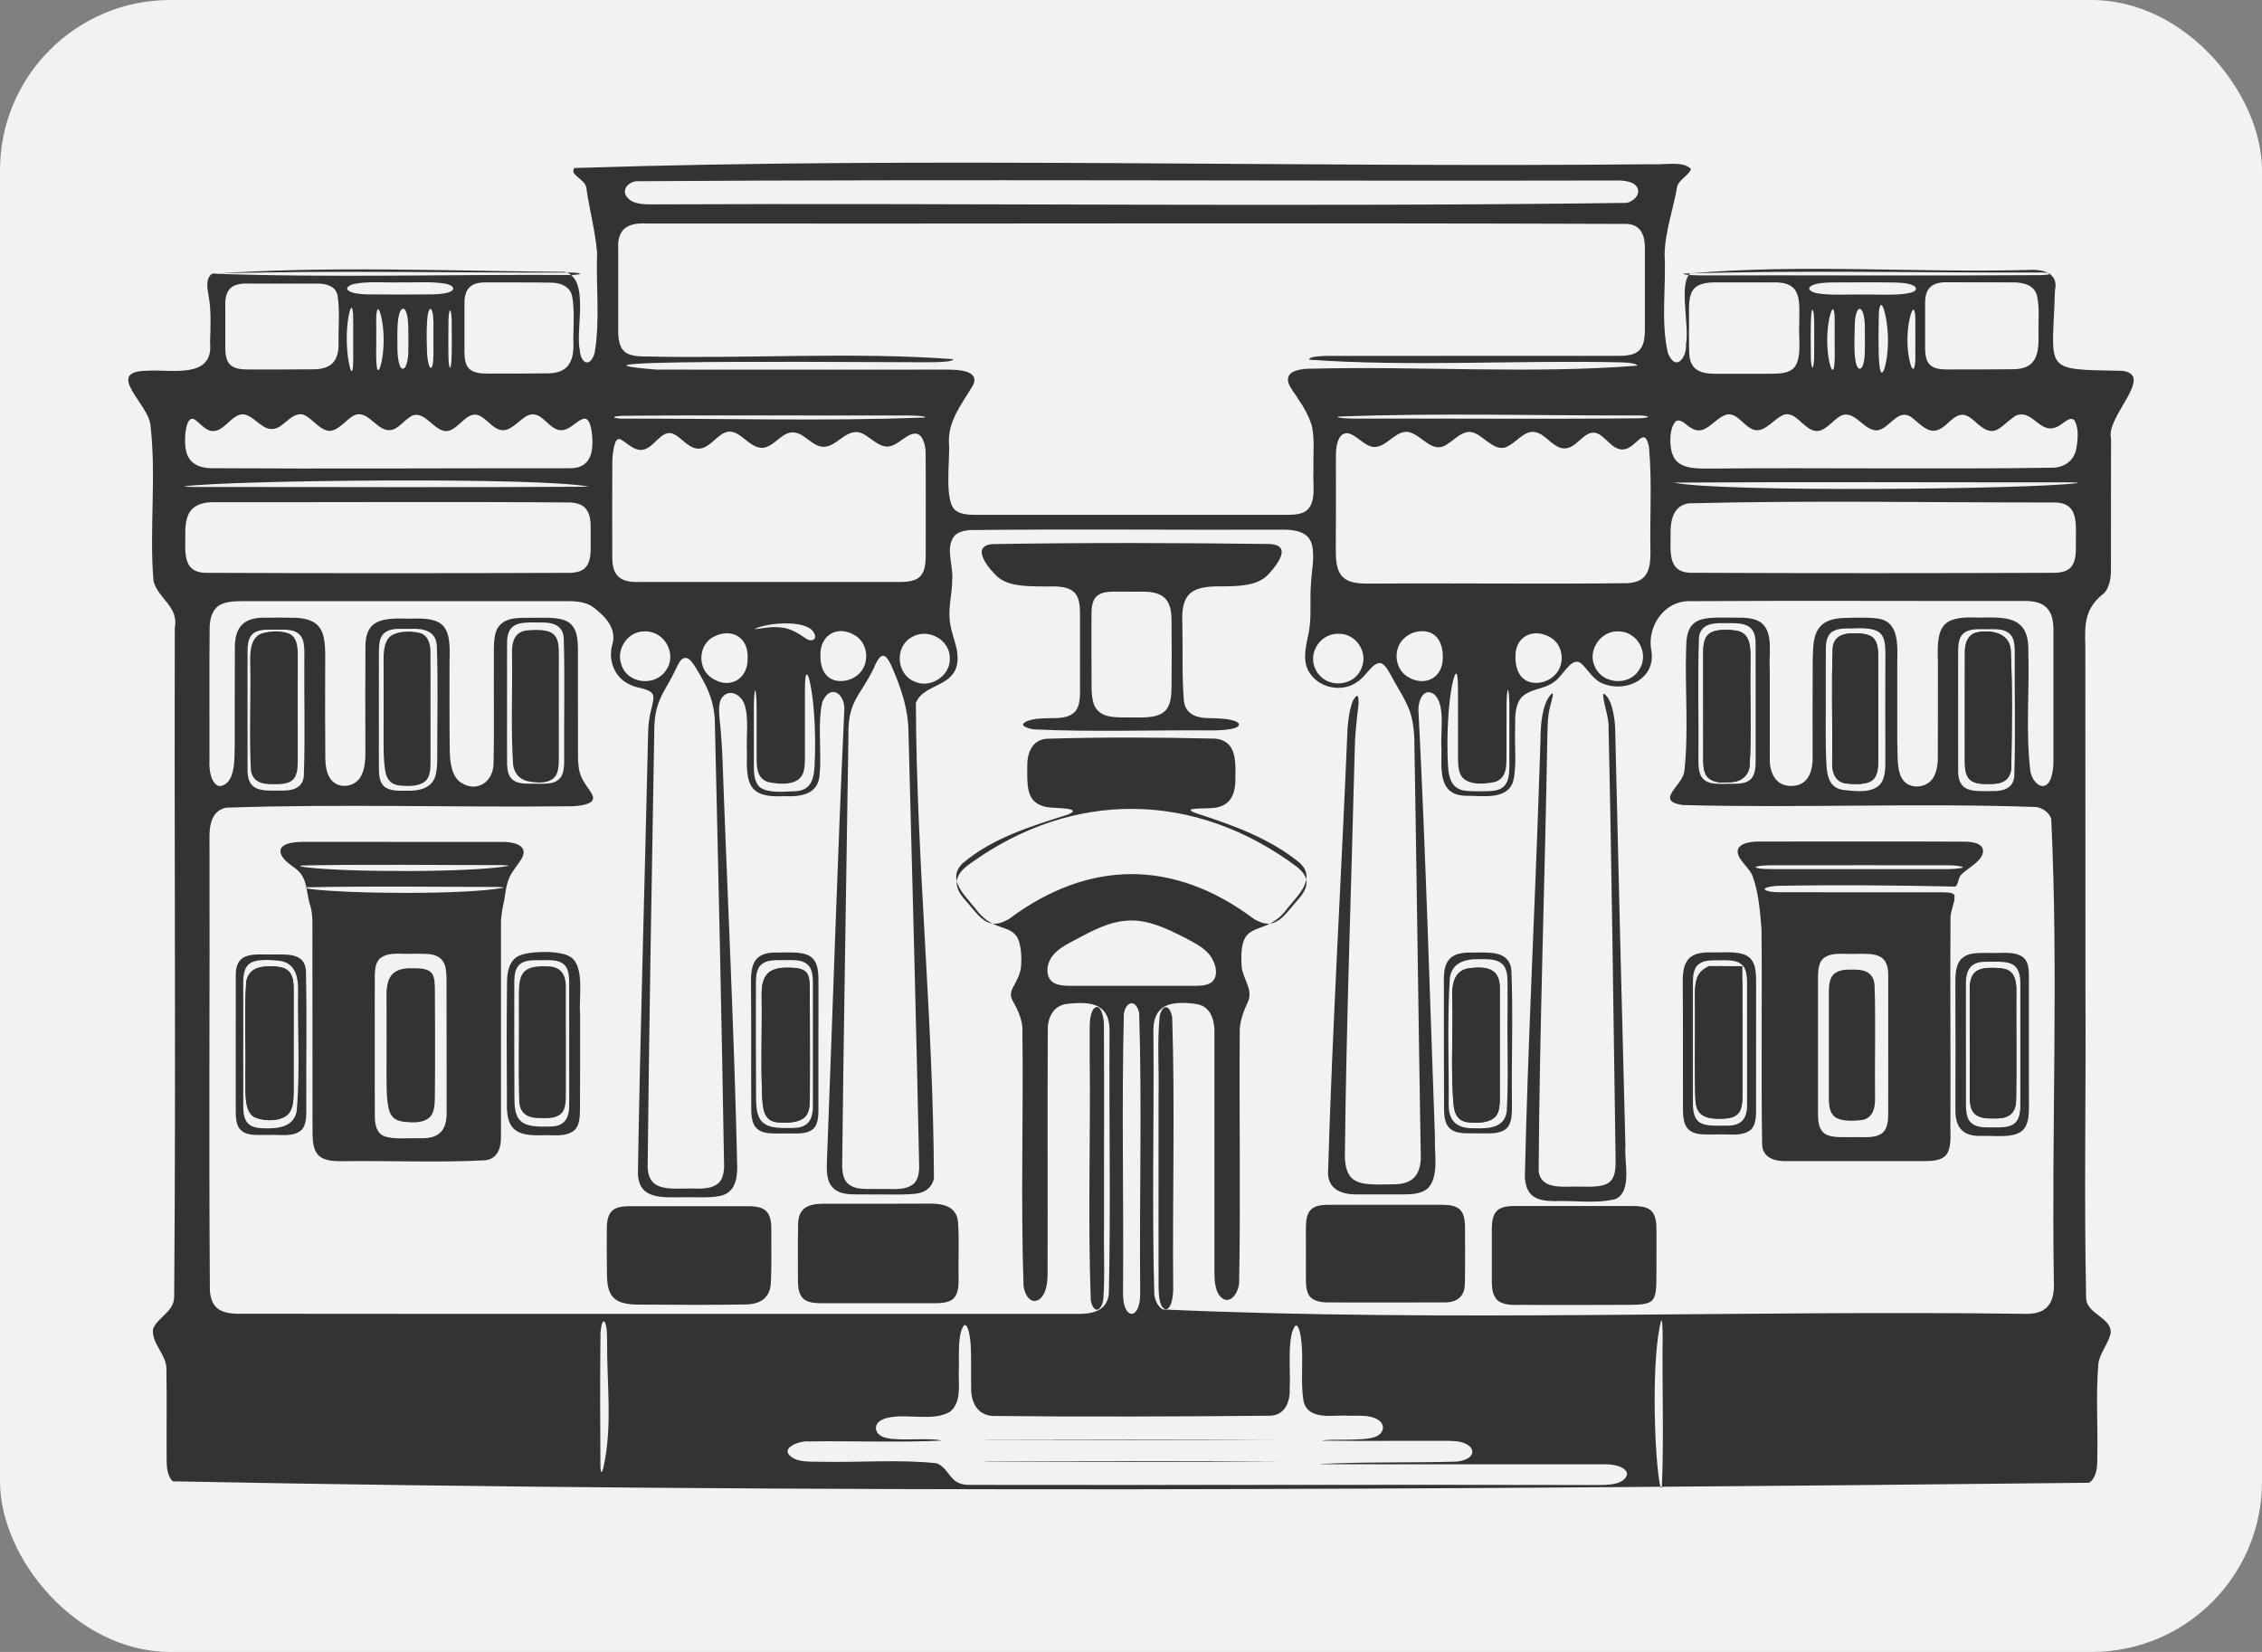 <?xml version="1.0" encoding="UTF-8"?><svg id="a" xmlns="http://www.w3.org/2000/svg" viewBox="0 0 968 707"><rect x="0" y="0" width="968" height="707" fill="#808080" stroke="none"/><defs><style>.b{fill:#f2f2f2;}.c{fill:#333;}</style></defs><rect class="b" width="968" height="707" rx="72.86" ry="72.86"/><path class="c" d="M73.77,633.87c-2.14-2.32-2.47-5.91-2.46-9.09-.08-12.7.13-25.33-.09-38,.53-6.83-6.41-11.45-5.76-17.89,1.96-5.22,8.86-7.28,9.07-13.62.77-95.2.01-190.63.27-286.57,1.78-9.04-7-12.32-9.11-19.96-1.87-22.07,1.29-44.74-1.32-66.86-.82-9.05-19.99-22.99-1.34-23.21,10.14-.68,28.38,3.71,26.86-11.87.19-6.73.57-13.46-.59-20.03-.53-3.2-1.47-7.4,1.35-9.57,49.83-3.49,101.36-1.19,151.07-.86,10.84,3,4.41,24.52,6.4,33.55.36,5.47,4.31,7.81,6.34,1.21,2.39-14.03.53-28.7,1.06-42.92-.84-9.71-3.37-18.81-4.67-28.19-.99-3.59-7.29-5.22-5.03-8.08,152.81-4.97,307.52-.08,460.9-1.62,5.07.37,13.86-1.61,16.95,2.14-1.25,2.7-4.63,4.17-5.88,7.11-1.64,9.75-5.22,19.31-5.44,29.32.72,13.94-1.73,28.63,1.43,42.29,3.42,8.34,8.2,1.67,7.72-3.94,1.59-7.46-3.31-26.48,1.96-30.2,47.85-4.13,96.74-.19,144.88-1.48,5.99-.39,12.74,1.46,11.06,8.67-1,35.26-5.96,33.83,28.81,34.51,14.18,1.75-7.28,19.86-4.81,28.93-.1,18.9.01,37.67-.05,56.42.03,3.41-.71,7.32-2.77,9.67-8.35,6.46-8.52,12.94-8.18,22.8.04,49.03.01,98.09.04,147.13.28,43.81-.62,87.72.29,131.5-.17,7.34,11.05,8.52,10.5,15.41-.92,4.45-4.39,8.11-5.22,12.76-1.23,13.73-.13,27.61-.51,41.56.02,3.53-.49,7.62-3.43,9.71-272.11,2.92-548.2,4.71-820.21-.62l-.1-.1ZM580.37,292.15c-6.03,4.06-15.19,2.41-19.46-3.5-3.81-4.88-2.23-11.3-1.07-16.86,1.65-7.17.57-14.59,1.17-21.92.25-5.51,1.74-11.41.4-16.79-1.47-5.76-7.63-6.46-12.93-6.39-44.43.16-88.6-.32-133.66.17-2.74.27-4.95.99-6.33,2.42-4.16,5.12-.45,12.69-1,18.72.02,5.67-1.63,11.48-1.1,17.1.33,4.37,2.12,8.54,3.03,12.78,3.08,17-13.84,13.5-17.48,22.97.21,67.4,7.49,135.65,7.72,203.47-.76,3.74-3.44,5.99-7.69,6.56-6.44.67-13.32.19-19.84.33-6.94-.24-14.21,1.17-17.24-5.1-1.05-2.53-1.1-5.11-1.06-8.06,2.5-64.54,4.48-129.34,7.47-193.87.61-6.97-5.84-12.01-9.38-3.75-2.16,9.14-.26,20.96-1.14,30.63-.36,8.68-7.35,10.05-15.42,9.69-15.26.83-16.08-5.59-15.71-18.65-.39-6.6.98-15.19-1.18-20.97-1.67-4.05-6.23-6.19-9.13-3.04-1.99,2.01-1.73,6.49-1.4,9.61.66,5.94,1.04,12,1.27,18,2.08,57.87,4.99,115.75,6.27,173.65.05,5.65-1.24,11.3-7.41,12.5-5.01.98-10.28.42-15.39.56-9.35.03-19.52,1.13-19.69-10.47,1.03-62.92,2.98-125.95,4.38-188.88.11-3.11.44-6.08,1.21-8.98.8-3.21,1.44-5.6.73-6.99-1.54-2.56-6.8-2.45-9.49-3.99-6.9-2.9-9.73-10.53-7.75-17.35,1.86-6.67-2.72-11.59-7.83-15.61-3.18-2.51-7.32-2.86-11.35-2.85-46.57,0-92.84,0-139.26,0-3.34-.02-7.43.21-9.93,1.88-2.87,1.84-3.87,5.58-3.98,9.07-.22,19.2-.02,38.36-.08,57.38-.28,3.57.61,9.95,4.21,10.84,7.16-.58,6.42-12.28,6.6-17.7.03-13.69-.04-27.44.05-41.06-.12-8.88,3.3-13.56,13.08-13.34,4.13-.01,8.36-.08,12.48.03,4.11.12,8.82.97,11.05,4.75,2.46,3.84,2.03,10.65,2.04,16.17-.03,13.02-.07,26.1.06,39.07.08,3.06.37,6.27,2.11,8.83,3.1,4.67,10.51,3.94,13.1-.95,2.57-4.6,1.8-10.58,1.93-15.73-.1-12.89,0-25.91.03-38.67-.44-13.69,8.24-13.3,19.48-13.08,14.91-.67,17.08,3.63,16.5,18.2.03,12.9-.09,25.8.11,38.7.1,4.88,1,10.96,4.84,13.28,6.74,4.4,13.92-.25,13.91-8.48.31-14.22.02-28.32.12-42.25.12-5.35-.55-12.11,1.73-15.6,3.19-4.94,9.87-4.1,15.07-4.23,5.05.1,12.68-.75,16.21,2.78,2.67,2.52,2.88,6.74,2.97,10.33.03,15.51,0,30.93.02,46.3.05,3.11.28,6.21,1.56,8.99,1.13,2.54,3.16,4.85,4.2,6.66.64,1.11.92,2.03.54,2.82-.85,2.23-6.8,2.82-9.68,2.78-49.14.56-98.27-1.06-147.13.6-6.68,1.34-7.35,8.24-7.18,14.07.16,64.59-.32,128.65.17,192.83.3,3.23,1.25,5.81,3.21,7.38,1.93,1.6,4.87,2.2,8.29,2.32,119.88.14,239.36,0,358.91.05,6.77.2,13.63-.97,14.29-8.74.82-37.16.05-74.31.29-111.3.5-12.57-7.38-13.79-17.72-12.67-5.99.41-8.81,5.52-8.71,11.23-.17,35.07.02,70.02-.08,104.69-.05,3.78-.63,8.31-3.51,10.55-3.62,2.41-6.3-1.82-6.77-5.58-1.26-36.31-.02-72.81-.49-109.16.28-4.76-2.4-9.96-4.39-13.45-1.26-2.47-.09-4.57,1.17-6.82,1.24-2.22,2.33-4.63,2.62-7.21.34-4.12.15-9.05-1.58-12.69-3.87-5.93-10.68-2.33-17.97-12.38-4.87-5.93-12.11-12.57-5.59-19.16,12.89-11.03,29.55-16.04,45.3-21.03,7.09-3.03-6.57-2.63-8.48-3.1-3.4-.4-6.61-2.06-7.85-5.35-1.29-3.04-1.18-7.5-1.15-11.7-.2-5.61,1.69-11.63,8.19-12.26,24.07-.74,48.38-.62,72.38-.05,8.66,1.01,8.69,8.95,8.48,16.73.18,7.3-2.28,12.86-10.78,13.02-2.92.27-13.14-.27-5.69,2.27,15.49,5.02,31.5,10.76,44.23,21.34,6.48,6.43-.12,12.83-5.25,18.96-10.01,14.11-21.33,2.87-19.82,25.15.41,5.22,5.01,9.79,2.72,15.08-1.62,3.44-3.75,8.56-3.54,13.12-.28,35.61.41,71.35-.26,107.01-.15,4.62-4.25,10.56-8.3,5.81-1.93-2.38-2.26-6.51-2.27-9.84-.02-33.9,0-67.54,0-101.32.26-6.33-1.15-13.12-8.43-13.85-10.69-1.34-18.24.39-17.68,12.88.32,37.26-.67,74.51.38,111.69.48,2.79,1.6,4.94,3.57,6.24,122.52,5.49,246.92.22,370.11,1.89,8.97-.13,11.68-5.38,11.27-13.94-1.02-65.83,2.02-132.15-1.12-197.98-1.06-2.69-3.19-4.31-6.25-4.99-50.48-1.83-101.22.51-151.59-.87-11.87-1.85-.17-8.06.81-14.25,1.95-17.32.23-35.21.79-52.61.09-3.63.22-7.91,2.87-10.5,3.47-3.55,11-2.72,16.05-2.83,4.4.09,9.26-.45,13.04,2.05,5.6,4.18,3.33,13.39,3.83,20.45,0,12.46-.02,24.88.01,37.23-.34,6.9,2.86,13.08,10.31,12.23,6.83-.6,8.29-7.54,8.01-13.3,0-13.52-.03-27.14.05-40.71.18-4.96-.07-11,3.7-14.65,2.05-2.01,5.18-2.89,8.75-3.12,4.85-.14,10.12-.4,14.96.15,10.08,1.07,8.78,12.03,8.76,20.3,0,11.08,0,21.87,0,32.67.36,5.33-.65,13.43,3.27,17.07,2.61,2.45,6.93,2.45,9.84.49,3.35-2.03,4.3-7.08,4.26-11.08.07-13.47,0-27.25.03-40.98-.64-15.51,1.82-19.52,17.2-18.82,11.31-.14,21.9-1.05,21.49,14.33.55,17.12-1.2,34.49.89,51.47,1,5.55,6.69,9.7,9.02,2.31.62-2.04.87-4.71.85-7.02,0-18.4.02-36.87,0-55.36.1-9.16-3.49-13.08-13.04-12.85-47.93.07-95.56-.19-143.3.09-10.6.26-17.47,10.98-15.82,20.76,2.4,11.94-10.12,18.57-20.35,14.62-4.78-1.52-7.27-7.42-10.39-9.27-3.94-1.54-7.22,6.19-10.74,8.39-4.89,3.89-13.52,2.71-15.74,9.78-1.22,3.42-.95,7.17-.99,10.76-.31,7.29.79,14.86-.81,21.98-2.55,8.33-13.43,6.18-20.37,6.27-12.06-.25-10.25-11.93-10.34-20.4-.57-6.9,1.9-18.53-3.16-23.05-4.91-3.32-7.18,3.66-6.64,8.05,3.08,60.41,4.8,121.04,7.01,181.49-.36,6.87,1.83,16.2-2.77,21.64-2.69,2.67-7,2.85-10.68,2.88-6.4,0-12.84,0-19.28,0-6.11.18-12.67-1.44-13.04-8.85,1.88-63.5,5.73-127.07,8.36-190.57.32-3.93,1.23-12.52,4.08-13.99.6.08.78,1.84.53,4.59-.77,6.19-1.45,12.52-1.54,18.81-1.45,57.84-3.58,115.7-4.22,173.54.07,4.42.96,8.92,4.83,10.77,3.92,2.01,11.09,1.38,16.43,1.37,8.98-.11,11.66-5.32,11.2-13.87-1-59.05-1.71-118.09-2.74-177.15-.17-3.25-.49-6.46-1.32-9.46-1.62-6-5.41-11.15-8.29-16.68-1.27-2.12-2.4-4.94-4.69-5.89-3.74-.49-6.4,6.02-10.44,8.21l-.15.1ZM560.33,153.9c-.41-1.35,5.27-1.5,6.97-1.58,41.65-.04,83.36,0,125.01-.02,2.86,0,6.4-.18,8.48-1.77,2.74-1.99,3.1-6.01,3.11-9.3.02-11.57,0-22.85,0-34.02.22-5.44-1.07-11.11-7.79-11.38-140.01-.5-279.63,0-419.36-.17-8.03-.46-12.71,2.27-12.19,10.92-.01,11.47,0,22.92,0,34.61-.02,3.43.29,7.69,3.25,9.7,2.07,1.49,5.6,1.68,8.41,1.67,43.85,1.03,88.55-2.03,131.67,1.15,0,1.08-5.27,1.2-6.88,1.28-6.07.37-181.13-1.73-119.94,3.2,41.47.06,82.94.03,124.42,0,4.27.02,13.8.27,10.99,6.53-4.54,7.76-10.89,15.27-10.39,24.9.63,6.71-2.41,25.75,3.2,29.08,2.04,1.46,5.61,1.67,8.42,1.65,44.37,0,88.27,0,132.38,0,2.99-.03,6.22-.01,8.64-1.56,4.92-3.42,2.93-11.56,3.36-17.61-.27-6.34.74-13.62-.88-19.56-1.31-3.83-3.27-7.52-5.62-10.77-1.62-3.07-6.51-7.54-3.43-10.86,1.81-1.79,6.05-2.24,8.99-2.19,46.45-1.18,93.89,2.31,139.46-1.3.14-.43-1.07-.87-3.18-1.15-1.15-.15-2.54-.25-3.98-.27-44.1-1.02-89.3,1.96-133.06-1.13l-.03-.03ZM573.9,186.48c-2.05,2.19-2.25,6.41-2.22,9.53.02,12.42.06,24.61-.03,36.77.09,4.8-.55,10.87,3.22,14.39,3.73,3.23,9.92,2.49,14.7,2.6,35.78-.26,71.6.28,107.27-.19,2.97-.3,5.38-.99,7.14-3.1,2.16-2.72,2.25-6.46,2.32-9.88-.35-15.06.74-30.29-.63-45.26-1.98-9.87-5.43.77-11.05,1.01-5.1.26-7.6-6.17-12.01-7.15-4.56-.55-7.11,5.11-11.32,6.41-5.54,1.84-9.03-5.16-13.61-6.51-4.68-1.44-7.93,3.28-11.52,5.39-5.97,4.19-10.68-3.74-15.67-5.37-4.47-1.34-7.75,2.95-11.21,5-6.35,4.55-10.85-4.17-16.64-5.26-5.04-.62-8.37,5.19-13.04,6.25-5.77,1.82-10.99-8.91-15.62-4.73l-.09.09ZM308.23,186.32c-3.21,2.24-6.25,6.6-10.69,5.53-3.32-.8-5.93-4.28-8.73-5.83-4.91-2.82-7.98,3.91-11.85,5.78-4.38,2.61-8.52-2.18-11.18-3.68-.44-.2-.84-.29-1.28-.14-1.23.7-1.39,1.94-1.85,3.73-.43,2.12-.6,4.67-.62,6.93-.1,13.1-.01,26.16-.02,39.13-.19,8.51,3.12,11.6,11.69,11.31,37.31,0,74.13,0,111.09,0,2.96.02,6.7-.25,8.71-2.13,2.5-2.23,2.64-6.27,2.66-9.56-.04-14.64.09-29.16-.05-43.69-.02-2.58-.85-6.11-2.62-7.5-4.39-2.99-9.48,5.93-14.69,4.85-4.35-.62-7.91-5.81-11.94-6.11-5.63-.38-9.13,6.45-14.71,6.28-4.65-.29-7.48-5.36-12.01-6.11-5.11-.74-8.11,5.26-12.89,6.44-7.29,1.45-11.36-10.99-18.89-5.33l-.13.09ZM695.37,629.04c-1.81-1.85-5.89-2.38-8.83-2.35-40.23-.05-80.73.07-120.96-.04-1.08-.03-1.02-.08.18-.14,1.3-.08,3.91-.15,5.62-.21,17.11-.63,34.29-.25,51.42-.73,3.16-.04,8.87-1.96,6.85-5.7-2-2.75-5.88-3.12-9.18-3.2-18.11-.1-36.77.14-54.89-.1,4.35-.9,17.28.32,22.71-1.53,4.06-1.32,4.84-5.57,1.11-7.57-3.37-2-7.86-1.48-12.46-1.56-6.45-.48-16.96,2.25-19.08-6.16-1.49-8.82.15-18.19-1.13-27.04-.42-3.4-1.32-5.66-2.26-5.42-3.9,3.8-2.08,20.71-2.55,26.72.25,5.71-1.81,11.72-8.5,11.9-39.46.35-78.99.52-118.47.1-6.9-.3-9.62-6.31-9.35-12.39-.11-5.88.09-11.83-.18-17.64-.11-2.3-.89-9.78-2.85-8.79-2.9,3.43-2.07,13.53-2.24,18.63-.35,5.99,1.46,13.71-3.5,18.17-7.4,5-20.93.17-28.87,3.4-4.87,2.04-3.8,7.07,1.51,8.06,6,1.41,18.61-.28,23.46,1.11-18.67.87-37.86.07-56.54.35-4.45-.49-14.06,3.23-6.56,7.39,3.22,1.45,7.31,1.26,10.88,1.31,17.11.4,33.87-1.11,50.2.66,6.05,2.64,5.17,9.46,14.23,9.24,88.39.16,176.75-.17,265.06.05,4.96-.13,14.06.87,16.03-4.22.15-.83-.16-1.6-.76-2.22l-.09-.09ZM307.55,506.27c1.53-1.48,2.18-3.84,2.33-6.69-1.04-63.83-2.5-127.72-3.99-191.56-.3-6.19-2.21-11.98-5.27-17.3-2.04-3.65-4.28-7.84-6.19-8.87-3.15-1.57-4.57,3.62-5.82,5.72-2.2,4.72-5.41,9.01-7.01,13.91-1.01,2.95-1.43,5.99-1.57,9.18-1.09,62.84-2.21,125.73-2.87,188.56.13,9.96,7.84,9.6,16.14,9.46,4.64-.2,10.36.88,14.14-2.3l.1-.1ZM391.21,506.43c1.44-1.46,2.04-3.76,2.16-6.53-1.25-62.24-3-124.58-4.6-186.82-.08-9.22-2.96-17.95-6.53-26.38-2.95-7.14-5.07-8.6-8.27-.83-6.17,12.8-11.3,13.8-10.9,29.93-.89,61.22-2.02,122.49-2.68,183.69.12,2.75.67,5.08,2.02,6.62,3.34,3.56,8.56,2.57,13.91,2.77,4.83-.26,10.88,1.02,14.79-2.34l.1-.1ZM886.13,242.87c2.72-3.03,2.13-7.74,2.22-11.58.03-7.65.92-15.84-8.47-16.24-52.36.07-105.03-.96-157.34.37-6.99,1.2-7.78,8.12-7.63,13.97-.09,7.49-.81,15.42,8.35,15.75,52.53.23,104.54.19,156.78.01,2.53-.19,4.62-.81,5.98-2.18l.1-.1ZM250.56,242.88c2.71-3.04,2.13-7.75,2.22-11.61-.2-5.32.81-10.5-2.46-13.98-1.39-1.38-3.5-2.03-6.04-2.24-50.63-.4-101.39-.04-152.04-.14-10.53-.12-13.22,4.65-12.94,14.52-.09,7.5-.8,15.4,8.36,15.73,52.57.22,104.6.19,156.82.01,2.53-.19,4.62-.81,5.98-2.19l.1-.1ZM269.28,85.33c2.17,1.98,6.53,2.2,9.91,2.14,138.99-.62,278.21,1.2,417-.64,2.89-.78,5.01-3,4.87-5.12-.36-4.26-6.47-4.55-10.05-4.46-139.25.31-279.36-.6-418.69.31-3.83.44-7.03,4.34-3.16,7.67l.11.09ZM559.06,376.75c-.31-1.94-1.7-3.79-3.77-5.55-43.72-32.81-96.06-33.33-140.05-1.65-6.95,4.8-7.72,9.6-2.06,15.8,2.99,3.35,6.13,7.96,9.61,9.4,3.1,1.28,5.86.35,9.06-1.49,34.28-25.55,70.64-25.52,104.7-.01,2.59,1.54,5.04,2.36,7.3,1.98,3.65-.61,6.19-3.86,8.51-6.54,3.22-4.05,7.16-7.2,6.73-11.78l-.02-.15ZM83.02,179.39c-4.04-1.74-4.32,10.66-3.36,13.65,1.01,4.87,5.07,7.1,10.05,7.34,51.47.31,102.96-.02,154.39.02,7.5-.03,9.73-5.26,9.39-12.35-.05-2.62-.73-8.94-3.27-8.87-2.88.16-6.05,4.83-9.83,4.94-5.49.26-8.26-8.45-14.02-6.52-3.53,1.28-6.9,6.36-10.94,6.52-3.85.06-6.23-3.83-9.25-5.65-5.22-3.61-8.71,3.39-12.9,5.4-6.76,3.75-11.42-10.35-18.15-5.19-3.08,2.01-5.81,6.44-10.01,5.23-4.69-1.21-8-8.08-13.17-6.33-3.48,1.35-7.23,7.35-11.48,6.76-4.21-.5-7.83-6.59-11.43-7.02-4.9-.44-7.93,6.14-12.36,6.27-4.11.33-6.96-4.12-10.73-5.77-5.86-2.79-9.37,6.99-14.97,6.67-3.17-.06-6.01-4.1-7.88-5.05l-.09-.04ZM762.01,178.18c-3.9,2.2-8,8.2-12.97,5.08-3.25-1.89-5.83-6.23-9.62-5.92-5.54.91-9.52,9.87-15.65,5.84-2.05-1-3.85-3.72-6.25-3.13-3.22,2.29-3.3,10.91-1.73,14.56,2.18,5.94,9.43,5.93,14.95,5.93,49.49-.45,98.92.37,148.34-.38,4.9-.45,8.45-3.27,9.4-7.89.85-4.34,1.14-9.52-.83-12.48-1.41-1.32-3.19.21-4.68,1.14-9.62,7.93-12.22-6.42-20.39-3.03-7.78,5.32-8.85,10.59-17.83,2.12-1.63-1.4-3.29-2.51-4.93-2.51-2.49,0-4.36,1.95-6.17,3.48-6.13,5.97-9.22,3.09-14.67-1.63-7.39-6.62-10.87,6.9-17.68,4.53-4.3-1.34-7.32-6.94-12-6.45-3.87.52-7.66,7.46-12.22,7.03-5.49-.54-9.11-10-14.92-6.37l-.13.08ZM746.06,159.97c4.22,0,8.44,0,12.68-.02,3.32-.07,7.18-.2,9.36-3.01,3.12-4.45,1.48-12.81,1.87-18.51.03-9.79,1.39-18.05-11.45-17.57-8.11.02-16.12.01-24.23,0-4.13-.05-9.23.55-10.68,5.04-.77,2.13-.81,4.63-.83,6.92.1,6.14-.15,12.26.11,18.4.34,8.65,6.84,8.93,14.46,8.74,2.84,0,5.67.01,8.51.01h.2ZM98.52,156.1c1.87,1.85,5.06,2,7.68,2.03,9.24,0,18.33.03,27.32-.07,7.73.12,11.45-3.06,11.36-10.94-.14-6.73.63-13.92-.41-20.64-.89-4.42-5.55-5.22-9.46-5.12-9.66,0-19.16,0-28.67,0-7.19-.26-10.19,2.4-9.93,9.7,0,5.91-.02,11.84,0,17.87.04,2.44.29,5.33,2,7.08l.1.1ZM825.91,156.15c1.86,1.8,5.01,1.95,7.6,1.97,9.1.01,18.16.02,27.14-.09,10.22.2,11.93-5.34,11.72-14.77-.18-5.45.55-11.19-.62-16.52-1.12-5.02-6.47-6-10.94-5.89-9.11-.01-18.08-.06-27.13-.04-6.65-.21-9.96,2.22-9.84,9.14-.03,6.51-.03,12.97,0,19.38.05,2.34.31,5.04,1.97,6.72l.1.1ZM200.87,157.89c1.88,1.82,5.07,1.97,7.68,1.99,8.56.01,16.97.03,25.28-.09,8.52.16,11.68-4.15,11.56-12.34-.19-6.82.68-13.93-.55-20.68-.89-4-4.61-5.68-8.46-5.78-9.36-.22-18.76-.06-28.04-.12-6.72-.2-9.72,2.53-9.58,9.35-.02,6.93-.02,13.75,0,20.61.04,2.42.28,5.24,2,6.96l.1.1ZM519.21,419.63c2.58-3.2.44-8.89-2.2-11.7-2.66-2.9-6.4-4.72-9.87-6.55-8.24-4.18-16.68-8.3-25.8-7.27-7.04.65-13.49,4.03-19.65,7.29-4.01,2.2-8.78,4.32-11.25,7.69-2.76,3.4-3.45,9.75,1,11.79,1.68.84,4.06,1.01,6.1,1.03,18.05,0,36,.02,54.58,0,2.47-.02,5.5-.35,7.01-2.16l.09-.11ZM485.93,561.46c1.66-1.66,2.05-5.59,2.01-8.32-.41-40.11.81-79.97-.45-119.66-1.36-5.81-5.55-5.22-6.54.37-.99,39.54-.04,79.04-.36,118.54.01,2.75.05,5.79,1.29,8.04,1.07,1.97,2.7,2.44,3.98,1.12l.08-.08ZM251.93,208.3c-19.96-4.19-152.75-2.84-172.96-.17-.24.15,1.19.25,3.98.29,56.57-.05,112.95.26,168.9-.11h.07ZM716.36,206.55c19.52,4.21,152.53,2.93,172.91.18.25-.16-1.17-.26-3.96-.3-56.61.05-112.95-.26-168.87.11h-.08ZM839.94,271.36c-1.62,1.68-1.89,4.31-1.96,6.63-.05,5.99,0,12.04-.02,18.01,0,11.15-.02,22.27.01,33.4-.22,9.98,6.33,9.23,14.75,9.16,4.41.14,8.8-1.11,9.26-6.24.6-17.93.05-35.94.22-53.84-.03-2.21-.28-4.84-1.51-6.49-2.87-3.64-8.09-2.48-13.15-2.71-2.58.04-5.58.13-7.5,1.98l-.1.1ZM219.08,333.45c2,1.89,5.11,1.93,7.77,1.97,5.1-.23,10.27.94,13.1-2.72,1.18-1.63,1.44-4.17,1.48-6.32-.14-17.85.35-35.72-.19-53.53-.45-5.83-5.77-6.63-10.55-6.42-8.27-.16-13.88-.24-13.7,9.23-.03,11.04,0,22.1-.01,33.14.01,5.97-.03,12.02.02,17.97.07,2.31.35,4.93,1.99,6.58l.1.1ZM164.25,336.42c2.14,2.17,6.46,2.03,9.54,2,5.92.16,11.62-1.13,12.77-7.33.45-1.95.53-4.15.56-6.2-.05-16.25.41-32.59-.2-48.81-.52-6.23-5.96-7.16-11.15-6.95-4.76.17-9.34-.73-12.06,2.59-1.36,1.85-1.5,4.33-1.56,6.6-.03,4.62,0,9.28-.01,13.91v19.48c.01,5.96-.03,12,.02,17.98.07,2.32.35,4.95,1.98,6.63l.1.1ZM90.68,117.11c50.75,1.86,102.9.25,154,.59,4.54-.23,4.92-.8.17-1.06-51.21.19-103.07-1.04-154.15.45l-.02.02ZM720.35,117.12c.11.64,5.25.68,6.82.74,48.86-.09,97.81.21,146.67-.11,4.55-.25,4.91-.85.16-1.13-51.03.2-102.75-1.11-153.63.48l-.02.02ZM692.74,270.22c-7.51-.48-13.51,7.94-10.34,14.85,3.13,7.88,14.96,8.74,19.16,1.42,4.27-6.68-.69-16.06-8.62-16.26h-.2ZM749.32,333.38c1.9-1.98,1.95-5.14,1.99-7.8,0-5.56,0-11.12,0-16.65,0-11.04.02-22.06-.01-33.06.2-9.46-5.71-9.3-13.88-9.15-4.7-.19-9.89.55-10.37,6.28-.59,17.4-.04,34.79-.22,52.09,0,2.54.06,5.66,1.51,7.67,2.86,3.65,8.07,2.48,13.16,2.7,2.65-.03,5.75-.08,7.73-1.98l.1-.1ZM572.64,271.25c-8.57-.1-13.88,10-8.65,16.89,4.65,6.66,15.75,5.49,18.65-2.2,2.97-6.82-2.33-14.84-9.8-14.69h-.2ZM783.3,271.03c-1.58,1.6-1.87,4.09-1.95,6.32-.06,5.85-.01,11.92-.03,17.89.11,10.75-.28,21.39.28,32.06.34,5.29,1.45,10.12,7.51,10.81,5.16.54,12.82,1.66,16.1-3.26,1.83-3.06,1.57-7.25,1.61-10.8-.07-12.9-.02-25.81-.01-38.68.04-12.6,1.19-17.21-13.93-16.41-3.17.05-7.02-.29-9.48,1.97l-.1.1ZM107.87,271.55c-1.88,2-1.91,5.13-1.95,7.78,0,5.55,0,11.09,0,16.61,0,11.09-.02,22.17.01,33.24-.19,9.35,5.57,9.34,13.74,9.16,4.7.19,9.88-.55,10.36-6.29.59-17.48.04-35,.22-52.27,0-2.53-.06-5.63-1.54-7.62-2.92-3.62-8.21-2.46-13.28-2.68-2.57.04-5.56.12-7.46,1.97l-.1.1ZM406.47,281.87c.2-8.1-9.39-13.3-16.25-9.21-7.34,3.93-6.78,15.67.92,18.93,6.7,3.3,15.38-2.04,15.33-9.53v-.2ZM275.89,270.22c-7.15-.16-12.42,7.59-9.97,14.24,2.47,8.15,14.23,9.54,18.97,2.59,5.09-6.82-.38-16.97-8.79-16.82h-.2ZM395.99,178.65c-.15-.75-4.99-.73-6.57-.82-41.05.1-82.23-.25-123.28.13-4.23.27-4.67.89-.33,1.21,43.18-.14,87.12,1.19,130.16-.5l.02-.02ZM572.44,178.33c.13.75,4.98.73,6.54.82,40.91-.1,81.96.25,122.88-.13,4.23-.27,4.68-.89.34-1.21-43.04.14-86.84-1.19-129.74.5l-.02.02ZM617.43,281.08c0-3.48-.84-7.28-3.74-9.41-3.31-2.45-8.87-1.9-12.33,1.09-5.3,4.24-4.85,13.18.91,16.81,7.14,4.56,15.32.81,15.15-8.27v-.22ZM319.95,281.62c.38-9.18-7.25-13.05-14.78-8.98-6.06,3.29-6.71,12.41-1.55,16.81,7.49,6.06,16.46,1.98,16.33-7.61v-.22ZM623.43,288.55c-.1-.22-.21-.35-.41-.24-.59.33-1.47,3.69-2.06,7.45-1.15,7.17-1.69,17.15-1.51,26.23.27,7.69-.26,15.85,8.22,16.5,2.79.26,5.82.13,8.64.14,2.7-.04,5.11-.39,6.72-1.61,2.52-1.85,2.83-5.47,2.89-8.48.03-9.14.02-18.23,0-27.17-.06-1.78-.06-4.71-.55-6.04-.38-.54-.61,3.42-.65,5.4-.06,6.48,0,12.98-.03,19.46-.16,6.07.95,12.43-4.84,14.45-5.12,1.11-13.98,1.81-15.4-4.73-.39-1.5-.49-3.29-.51-4.93-.02-9.76,0-19.52,0-29.37-.06-2.16.06-5.25-.49-7.02l-.02-.05ZM648.52,281.3c0,3.65.97,7.69,4.19,9.72,3.42,2.19,8.89,1.41,12.21-1.69,4.98-4.33,4.44-13.02-1.3-16.45-7.08-4.29-15.27-.85-15.09,8.19v.22ZM344.94,288.94c-.54,1.82-.43,4.95-.48,7.15,0,9.85,0,19.51,0,29.05-.02,1.62-.12,3.4-.52,4.88-1.45,6.46-10.29,5.77-15.36,4.66-5.76-2.06-4.63-8.42-4.8-14.5,0-5.96,0-11.94,0-17.9.01-1.46-.21-7.34-.64-6.75-.46,1.28-.48,4.27-.53,6.01-.02,8.99-.02,18.11,0,27.21.06,3.01.39,6.61,2.95,8.43,3.82,2.48,10.73,1.52,15.35,1.43,8.31-.79,7.56-8.93,7.88-16.44.18-9-.33-18.9-1.42-26.04-.56-3.48-1.54-8.63-2.39-7.23l-.02.06ZM351.08,280.66c0,3.4.78,7.14,3.58,9.25,3.33,2.54,9.15,1.91,12.59-1.23,5.07-4.34,4.44-13.15-1.23-16.7-7.27-4.5-15.09-.62-14.94,8.45v.22ZM711.19,636.46c.88-21.24.06-42.67.33-63.8,0-1.75-.02-3.96-.12-5.47-.1-1.47-.27-2.21-.51-2.05-4.07,14.83-3.14,54.46-.74,69.28.16.84.63,3.2,1.03,2.1l.02-.06ZM258.72,565.71c-1.19-1.05-1.62,3.38-1.74,4.58-.24,19.53-.15,38.87-.04,57.55.12,2.34.5,3.16,1.22.51,4.03-17.52,1.52-35.91,1.63-54.6,0-2.39-.02-6.2-1.02-7.98l-.04-.05ZM797.11,126.07c2.63-.32,25.63,1.43,22.5-3.31-1.77-1.46-4.98-1.7-8.52-1.85-4.38-.09-8.77-.07-13.15-.08-4.47,0-8.93.01-13.4.05-3.26-.03-7.92.36-9.49,1.5-2.28,1.49.8,2.82,2.37,3.1,6.3,1.09,13.08.41,19.47.59h.23ZM171.15,120.85c-6.47.21-13.46-.6-19.8.71-1.79.4-4.18,1.86-1.72,3.15,1.55.88,4.83,1.24,7.92,1.28,9.16.09,18.32.09,27.47,0,3.33-.04,6.84-.48,8.23-1.48,2.14-1.54-1.07-2.84-2.61-3.09-6.25-1.07-12.94-.4-19.27-.58h-.23ZM174.77,145.33c-.04-3.43.13-7.4-.6-10.64-.87-3.81-2.97-3.36-3.7,1.46-.61,4.2-.38,8.52-.39,12.76-.08,2.72.67,11.38,3.34,8.26,1.74-3.34,1.23-7.81,1.36-11.59v-.25ZM804.75,130.59c-.92,1.64-.66,4.53-.78,6.55.09,1.2-.88,28.7,2.36,20.94,2.2-7.28,2.01-16.98.35-23.88-.3-.94-.89-3.96-1.89-3.64l-.04.04ZM798.06,145.35c-.11-3.89.37-8.28-.96-11.89-1.67-3.43-3.13.67-3.32,4.29.06,3.04-1.33,20.76,2.4,20.04.77-.5,1.03-1.4,1.33-2.45.71-2.99.52-6.57.56-9.74v-.24ZM161.63,132.36c-1,1.39-.5,7.22-.62,10.87.14,3.88-.39,12.52.52,14.95.86,1.14,1.62-2.87,1.8-3.58,1.16-5.74,1.13-12.7-.02-18.32-.54-2.61-1.21-4.17-1.64-3.95l-.04.02ZM818.94,132.53c-.46-.21-1.16,1.33-1.73,3.9-.99,4.31-1.17,9.89-.64,14.41,1.2,8.87,3.43,10.23,3.08-1.05,0-2.67,0-5.34,0-8.01-.09-3.84.3-8.05-.67-9.22l-.04-.02ZM784.46,132.36c-.43-.21-1.11,1.41-1.65,4.06-1.13,5.59-1.17,12.41-.04,18.08.18.75.94,4.67,1.81,3.61.95-2.29.41-11,.55-14.84-.13-3.66.38-9.52-.63-10.89l-.04-.02ZM184.48,132.27c-2.6-1.03-1.79,17.35-1.68,19.51.52,6.68,2.55,8.26,2.69.29.03-4.51,0-9.11,0-13.64-.05-1.92-.06-4.55-.97-6.1l-.05-.05ZM150.63,131.82c-.74-.5-1.2,2.51-1.39,3.17-1.19,6.04-1.22,15.47.52,22.37,1.37,4.54,1.42-2.81,1.39-4.02,0-5.33,0-10.5,0-15.64-.07-1.82.12-4.28-.5-5.84l-.03-.04ZM775.74,132.63c-.15-.17-.3.05-.43.64-.09.4-.18.96-.24,1.65-.36,5.97-.14,12.09-.14,18.08.16,5.1,1.13,6.2,1.4.23.1-4.98.02-10.03.04-15.02-.06-1.73-.01-4.07-.6-5.55l-.03-.04ZM192.49,157.32c.14.18.29-.04.43-.61.09-.39.17-.95.24-1.63.35-5.95.13-12.05.14-18.02-.16-5.22-1.13-6.01-1.38-.16-.1,4.91-.02,9.89-.04,14.8.06,1.74.02,4.09.59,5.58l.03.04ZM348.02,270.32c-3.7-5.21-19.63-3.77-24.82-1.25-.26.18.04.17.26.16,2.36-.19,6.93-1.33,11.39-.59,3.75.42,7.08,2.62,10.07,4.65,2.39,1.68,5.25.44,3.2-2.81l-.1-.14Z"/><path class="c" d="M842.88,333.57c2.5,2.32,6.37,1.94,9.57,1.94,4.86-.06,7.81-2,8.26-6.61.25-17.06.56-34.14-.25-51.01-.74-7.02-8.39-8.41-14.11-7.3-4.2.63-5.61,4.91-5.49,8.69-.04,11.69,0,23.37-.02,35.05,0,2.59,0,5.19,0,7.78.1,4.45-.48,8.71,1.95,11.36l.1.1Z"/><path class="c" d="M731.06,332.96c2.74,2.37,6.72,2.07,10.49,1.73,3.72-.33,6.62-2.78,7.16-6.64.96-14.5.07-29.2.37-43.73-.03-5.72.81-13.96-6.83-14.53-3.64-.39-9.33-.55-11.51,2.05-1.82,2.02-1.86,5.36-1.87,8.08.01,15.28-.02,30.54.02,46.09.03,2.4.42,5.27,2.06,6.85l.1.1Z"/><path class="c" d="M801.63,273.04c-1.87-1.99-6.32-2.08-9.53-1.93-3.86-.05-7.44,1.82-7.79,6.08-.65,16.12-.05,32.32-.25,48.26-.21,4.75.99,9.51,6.43,9.91,3.66.38,9.4.55,11.5-2.17,1.71-2.03,1.75-5.34,1.76-8.02,0-15.09.02-30.09-.02-45.23-.04-2.39-.38-5.19-2.01-6.79l-.1-.1Z"/><path class="c" d="M120.23,365.5c-1.54-4.89,6.21-5.15,9.72-5.19,28.36,0,56.63-.02,84.82.01,4.15-.05,11.11.95,8.87,6.39-1.72,3.36-5.11,6.57-6.12,10.1-1.02,2.52-1.22,5.57-1.73,8.39-.7,3.19-1.49,7-1.4,10.54,0,30.12,0,60.09,0,90.14.15,4.87-1.1,9.94-6.63,10.7-20.47,1.07-40.94.08-61.5.4-3.56,0-8.05-.16-10.36-2.97-2.65-3.32-2.02-8.6-2.16-12.74-.03-26.78,0-53.57-.04-80.36-.03-4.61.27-9.03-.83-13.06-2.04-5.71-.92-12.02-6.29-16.03-2.24-1.71-5.24-3.58-6.29-6.21l-.05-.12ZM162.44,410.34c-1.75,1.8-1.99,4.65-2.05,7.14-.03,7.2,0,14.44-.01,21.61v22.33c0,5.44-.02,10.92.02,16.36.03,3.16.57,6.92,3.73,8.35,4.08,1.74,10.98.81,15.93,1.02,8.03.16,11.23-3.48,11.09-11.44-.02-19.06-.01-38.17-.06-57.2-.04-2.44-.28-5.32-1.59-7.2-2.85-3.89-8.07-2.96-13.28-3.12-4.46.28-10.04-1.02-13.68,2.06l-.1.1ZM128.89,370.43c-1.35.3,1.57.68,2.05.76,17.46,2.14,70.39,2.32,86.65-.59.16-.17-.75-.29-2.51-.35-28.69.02-57.72-.41-86.13.17h-.06ZM131.1,379.76c-1.39.28,1.54.69,2.05.77,16.62,2.02,65.91,2.47,82.29-.58.13-.17-.73-.29-2.39-.36-27.41,0-54.98-.42-81.89.16h-.06Z"/><path class="c" d="M836.3,383.03c.75,2.39-1.73,6.77-1.6,9.95-.23,29.13.11,58.24-.04,87.35-.22,4.35.78,9.63-1.44,13.43-1.95,3.04-6.53,3.19-10,3.17-19.31,0-38.41,0-57.93,0-5.14.25-10.98-1-11.2-7.15-.49-30.69.05-61.49-.28-92.2-.6-7.56-1.27-15.73-3.82-22.7-1.3-3.05-4.45-5.52-5.83-8.3-2.55-5.4,4.5-6.46,8.38-6.41,29.43.03,59.2-.12,89.03.05,2.69.26,5.41.42,6.81,2.7,1.78,4.93-6.66,8.61-9.29,11.66-1.19,1.4-.93,3.72-2.3,4.86-25.09-.56-51.08-.77-76.37-.32-8.87.81-5.08,2.79,1.14,2.74,22.9.05,45.89,0,68.81.02,1.88.06,5.02-.14,5.9,1.08l.04.06ZM780.03,410.41c-1.69,1.7-2,4.81-2.03,7.36-.02,19.95-.01,39.63,0,59.21.03,3.13.37,6.73,3.18,8.38,2.75,1.76,8.07,1.25,12.25,1.33,3.96-.18,8.76.72,12.1-1.77,2.03-1.59,2.47-4.8,2.51-7.48.04-19.85.02-39.6.01-59.4.25-9.91-5.35-10-14.15-9.8-4.49.3-10.11-1.06-13.77,2.07l-.1.1ZM839.91,371.24c.12-.11.02-.22-.28-.33-2.91-.67-4.89-.52-7.2-.6-25.07.01-50.21-.03-75.24.02-1.64.06-5.4.16-5.98.8,1.21.93,5.62.75,7.67.84,24.92,0,49.88.01,74.77-.01,1.78-.03,5.33-.18,6.23-.7l.03-.02Z"/><path class="c" d="M459.65,304.98c2.29-2.11,2.5-5.72,2.53-8.77,0-11.19,0-22.27,0-33.63-.03-3.18-.24-7.07-2.64-9.24-3.69-3.12-9.21-2.17-13.81-2.36-6.94-.04-14.52-.2-18.98-4.23-3.68-3.43-11.73-13.1-1.97-13.89,39.49-.66,79.28-.54,118.76-.04,9.07.65,3.72,8.03-.51,12.74-4.67,5.24-12.68,5.27-19.43,5.39-12.49-.21-18.39,1.83-17.63,15.91.25,11.02-.23,22.16.66,33.14.73,5.67,5.38,7.29,10.45,7.33,3.16.09,6.97.14,9.67.77,4.91,1.09,4.27,3.11.03,3.89-2.41.48-5.56.59-8.19.61-25.41-.23-51.02.77-76.38-.45-9.52-1.86-1.26-4.64,3.2-4.63,5.22-.48,10.39.63,14.14-2.45l.11-.1ZM469.14,255.36c-1.56,1.48-2.02,4.38-2.05,6.74-.06,9.21-.03,18.29.02,27.21.13,4.54-.49,10.57,2.02,14.02,2.97,4.02,8.61,3.64,13.12,3.74,5.11-.15,12.39.78,16.13-2.62,2.6-2.3,2.93-6.61,2.96-10.03.11-9.49.12-19.03,0-28.52.14-10.05-3.96-13.01-13.99-12.67-2.98-.03-5.9-.03-8.93-.03-3.74.02-6.97-.02-9.19,2.05l-.1.1Z"/><path class="c" d="M408.07,555.69c-2.04,2.02-5.68,2.07-8.56,2.07-16.4,0-32.49.02-48.66-.01-2.17-.03-4.7-.28-6.37-1.4-2.57-1.62-2.96-5.06-3-7.95.04-8.26-.16-16.67.09-25.02.26-7.64,6.21-8.36,12.56-8.19,13.8-.02,27.57.05,41.39-.05,6.34-.16,13.81.09,14.47,8.02.57,8.21.04,16.42.23,24.68-.01,2.64-.19,5.87-2.04,7.75l-.1.1Z"/><path class="c" d="M560.98,517.72c2.01-2.04,5.59-2.1,8.44-2.1,16,0,31.96-.02,48.06.01,2.18.03,4.74.28,6.43,1.39,2.58,1.6,2.98,5.02,3.03,7.91-.03,8.16.15,16.47-.08,24.73-.15,5.45-3.55,7.83-8.83,7.75-16.43.06-32.94.02-49.66.01-3.49-.03-7.48-.62-8.76-4.23-.54-1.41-.71-3.15-.75-4.74-.04-7.44-.01-15.06-.01-22.8.02-2.65.2-5.92,2.03-7.83l.1-.1Z"/><path class="c" d="M640.55,518.25c1.65-1.7,4.62-2.07,7.12-2.1,17.26-.03,34.21-.02,51.51,0,2.3.03,5,.27,6.75,1.5,2.8,1.91,2.92,5.77,2.95,8.91.01,3.45.01,6.91,0,10.34-.03,3.99.01,8.15-.07,12.16-.11,3.32-.33,6.09-1.88,7.55-1.61,1.71-5.84,1.77-8.77,1.83-14.75.1-29.57.05-44.3.04-4-.18-8.69.65-12.23-1.39-2.64-1.63-3.18-5.16-3.22-8.13-.03-7.78-.02-15.22,0-23.04.04-2.6.24-5.66,2.05-7.56l.1-.1Z"/><path class="c" d="M261.84,518.32c1.66-1.7,4.63-2.05,7.13-2.09,17.22-.03,34.21-.02,51.44,0,2.25.03,4.87.26,6.63,1.42,2.6,1.65,2.99,5.1,3.04,8.02-.06,7.95.22,15.91-.24,23.8-.39,6.14-4.78,8.75-10.62,8.81-15.17.29-30.36.14-45.52.06-4.63-.02-10.46-.35-12.62-5.08-1.05-2.2-1.27-4.9-1.33-7.37-.1-6.51-.09-13.13-.07-19.86.03-2.6.25-5.75,2.06-7.62l.1-.1Z"/><path class="c" d="M686.12,296.87c3.57,1.36,4.95,10.45,5.07,14.85,1.38,59.6,2.83,119.18,4.39,178.77-.59,6.73,3.04,19.5-4.31,22.71-8.36,2.06-17.58.51-26.09.87-3.49-.05-7.59-.35-10.08-3-1.64-1.71-2.37-4.32-2.55-7.29,1.23-55.25,4.1-110.5,5.97-165.71.26-7.22.5-14.43.73-21.66,0-5.96.63-14.94,4.37-19.09,1.92-2.18.31,2.66-.22,4.91-1.07,3.88-1.12,8.21-1.21,12.3-1.05,62.12-3.33,124.41-3.74,186.53.68,7.14,8.18,6.93,13.63,6.8,4.87-.18,11.57.64,15.36-1.12,4.41-2,3.97-7.92,3.92-12.32-.96-61.06-1.6-122.18-3-183.25.27-4.1-2.59-11.22-2.26-14.28l.02-.03Z"/><path class="c" d="M468.16,431.6c3.01-2.73,4.31,4.44,4.25,6.96.15,28.61,0,57.23.05,85.86-.2,10.44.42,21.09-.29,31.49-.59,4.73-3.86,7.13-5.37.8-1.31-34.88-.06-70.05-.48-104.99,0-3.98,0-8,0-12-.04-2.56.39-6.51,1.76-8.04l.07-.08Z"/><path class="c" d="M749.32,483.45c-3.82,3.2-9.65,1.75-14.31,2.09-5.14-.17-10.26.78-13.15-2.98-1.37-1.88-1.61-4.84-1.65-7.33-.08-17.76.07-35.47-.09-53.26-.25-9.29,1.29-14.59,11.76-14.36,4.97.18,11.79-.77,15.77,1.48,4.08,2.41,3.83,7.95,3.87,12.21-.05,18.02-.01,36.13-.03,54.62-.02,2.58-.35,5.71-2.07,7.42l-.1.1ZM726.47,413.06c-1.66,1.64-1.97,4.57-2,7.02-.02,17.64-.02,35.08,0,52.51.03,3.07.5,6.6,3.38,8.06,2.69,1.48,7.59,1.09,11.46,1.09,6.8.04,8.57-3.95,8.34-10.22,0-17.18.02-34.21-.01-51.32-.03-2.31-.29-5.06-1.66-6.73-2.79-3.23-7.44-2.33-12.2-2.48-2.49.05-5.35.21-7.2,1.98l-.1.1Z"/><path class="c" d="M245.54,483.97c-3.92,2.84-9.46,1.66-14.06,1.89-11.07.37-14.88-2.99-14.54-13.93-.12-17.3-.16-34.66.05-51.94.05-4.36,1.08-9.3,5.43-11.09,4.92-1.98,17.7-2.2,21.86.74,6.05,4.14,3.34,17.45,3.97,24.22.02,7.46,0,14.91,0,22.37-.02,6.25-.02,12.53-.06,18.76-.06,3.06-.12,6.73-2.53,8.87l-.11.09ZM222.12,413.01c-1.67,1.64-2,4.58-2.03,7.05-.03,16.76-.02,33.24.05,49.62.05,3.58.07,7.96,2.98,10.35,2.73,2.37,8.15,2.19,12.5,2.09,6.66-.06,8.17-4.32,7.97-10.34,0-17.55.02-34.64-.01-51.75-.03-2.28-.29-5-1.64-6.65-2.81-3.24-7.48-2.28-12.3-2.45-2.56.04-5.52.18-7.43,1.99l-.1.1Z"/><path class="c" d="M128.96,483.68c-3.64,3.14-9.27,1.77-13.75,2.08-5.05-.18-10.06.79-12.83-2.89-1.26-1.77-1.48-4.55-1.5-6.88,0-19.35-.03-38.68.01-58.19-.22-10.25,6.95-9.32,14.72-9.28,6.58.04,14.76-1.09,15.31,6.88.46,20.09.04,40.22.16,60.8-.02,2.56-.34,5.69-2.03,7.39l-.1.1ZM106.21,480.9c1.32,1.38,3.87,1.91,6.07,1.97,6.37.28,13.29-.31,14.67-7.22,1.55-17.03.34-34.38.6-51.49.14-6.25-1.26-12.31-8.37-13-3.59-.39-8.47-.62-11.31.65-3.59,1.52-3.82,6-3.78,9.52,0,17.52-.02,34.78.01,52.42.02,2.45.36,5.42,2.02,7.04l.1.1Z"/><path class="c" d="M866.15,410.02c1.72,1.7,2.02,4.4,2.09,6.79.04,6.82,0,14.01,0,21.05,0,7.54-.01,15.07,0,22.61,0,4.54.06,9.05.03,13.64-.08,3.46-.19,7.51-3,9.91-3.94,3.23-12.03,1.92-17.52,2.14-7.96.18-11.12-3.78-10.95-11.58,0-17.58.09-35.14-.02-52.73.04-3.5-.16-7.71,1.84-10.61,2.87-3.94,8.11-3.32,13.26-3.41,4.62.3,10.36-1.04,14.16,2.09l.1.1ZM862.55,480.37c1.68-1.66,2-4.68,2.03-7.17.02-17.61.02-35.03,0-52.44-.04-3.12-.58-6.67-3.53-8.09-2.68-1.42-7.47-1.07-11.27-1.05-6.96-.05-8.71,4.06-8.48,10.45,0,17.21-.02,34.2.01,51.24.04,2.3.33,5.02,1.7,6.68,2.81,3.23,7.4,2.36,12.13,2.51,2.53-.05,5.44-.21,7.32-2.02l.1-.1Z"/><path class="c" d="M495.78,496.13c0-8.72,0-17.64,0-26.5.3-11.52-.65-23.21.48-34.64.95-5,4.22-5.59,5.37.35,1.22,38.61.08,77.45.43,116.1,0,2.76-.53,8.27-2.92,8.92-3.15-.19-3.21-6.48-3.34-9.01-.05-18.24,0-36.82-.02-55.01v-.21Z"/><path class="c" d="M644.48,483.15c-3.09,2.46-7.62,1.79-11.38,1.91-5.17-.18-10.42.79-13.4-2.92-1.39-1.83-1.68-4.68-1.73-7.12-.11-18.12-.02-36.22-.07-54.35-.34-9.86,2.72-13.33,12.69-12.99,6.8-.03,15.26-.85,16.19,7.42.79,19.23,0,38.57.24,57.83-.04,3.37.16,7.79-2.43,10.12l-.11.1ZM642.92,412.62c-2.52-2.35-6.43-2.09-9.68-2.11-6.35-.2-11.88,1.51-12.81,8.1-1.14,18.09-.34,36.35-.48,54.5.04,7.1,4.01,9.89,10.74,9.76,6.56.24,13.19-.18,14.11-7.27.82-14.43.1-29.18.35-43.42-.01-4.17.03-8.34-.02-12.54-.04-2.43-.47-5.33-2.11-6.93l-.1-.1Z"/><path class="c" d="M348.1,483.07c-3.28,2.86-8.31,1.83-12.37,2.04-4.9-.14-9.68.67-12.5-2.83-1.43-1.85-1.7-4.82-1.74-7.3-.1-17.73.06-35.42-.1-53.18-.23-8.38.89-14.26,10.67-14.12,4.64.07,10.88-.61,14.41,1.46,4.08,2.42,3.74,8,3.79,12.25-.05,17.95-.01,35.99-.03,54.35-.02,2.51-.36,5.59-2.04,7.23l-.1.1ZM325.55,413.04c-1.71,1.67-2.04,4.7-2.06,7.22-.03,16.7-.02,33.17.06,49.53.04,4.05.16,9.16,3.98,11.4,2.93,1.81,7.81,1.61,11.87,1.55,6.92,0,8.7-4.19,8.47-10.53,0-17.58.02-34.77,0-51.98-.03-2.3-.29-5.03-1.61-6.72-2.92-3.5-7.94-2.4-13-2.61-2.61.04-5.64.17-7.59,2.03l-.1.1Z"/><path class="c" d="M548.17,616.28c-42.26.14-85.42.15-127.63,0,.02-.02,1.25-.05,3.27-.06,41.31.03,83.14-.15,124.37.07h0Z"/><path class="c" d="M548.83,625.54c-42.54.21-85.94.23-128.46,0-.01-.04,1.18-.08,3.17-.1,41.62.04,83.77-.23,125.29.1h0Z"/><path class="c" d="M842.78,333.47c-2.43-2.64-1.85-6.91-1.95-11.36,0-2.59,0-5.19,0-7.78.01-11.68-.03-23.37.02-35.05-.12-3.78,1.29-8.07,5.49-8.69,5.67-1.13,13.43.31,14.11,7.3.82,16.88.51,33.96.25,51.01-.45,4.61-3.39,6.56-8.26,6.61-3.2,0-7.07.38-9.57-1.94l-.1-.1Z"/><path class="c" d="M237.08,332.91c-2.99,2.67-7.74,2.16-11.53,1.37-3.31-.81-5.42-3.4-5.96-6.82-1.05-15.75-.21-31.59-.48-47.55-.18-4.92.96-9.7,6.6-10.11,3.71-.34,9.55-.56,11.68,2.17,1.71,2,1.75,5.29,1.76,7.95,0,15.18.02,30.45-.02,45.98-.04,2.41-.36,5.26-1.96,6.9l-.1.1Z"/><path class="c" d="M182.38,333.94c-2.62,2.73-7.4,2.59-10.97,2.29-4.18-.33-6.02-2.73-6.6-6.62-.81-5.03-.61-10.29-.66-15.38.02-10.34.05-20.72,0-31.13-.03-3.96.1-9.46,3.87-11.41,3.23-1.68,7.93-1.62,11.23-.9,3.87.79,5.03,4.78,4.97,8.43.04,15.58,0,30.96.02,46.4-.04,2.76.05,6.1-1.75,8.2l-.1.11Z"/><path class="c" d="M730.96,332.86c-1.64-1.58-2.03-4.44-2.06-6.85-.04-15.55,0-30.8-.02-46.09,0-2.72.05-6.07,1.87-8.08,2.61-2.87,9.23-2.56,13.19-1.7,6.13,1.6,4.99,9.21,5.15,14.18-.3,14.53.59,29.23-.37,43.73-.54,3.85-3.44,6.31-7.16,6.64-3.78.34-7.76.63-10.49-1.73l-.1-.1Z"/><path class="c" d="M801.73,273.14c1.63,1.6,1.96,4.4,2.01,6.79.04,15.14,0,30.15.02,45.23,0,2.68-.05,6-1.76,8.02-2.1,2.72-7.84,2.55-11.5,2.18-5.45-.42-6.63-5.13-6.43-9.91.2-15.94-.4-32.14.24-48.26.36-4.25,3.93-6.14,7.79-6.08,3.21-.14,7.65-.06,9.53,1.93l.1.1Z"/><path class="c" d="M125.38,333.67c-1.93,1.98-5.65,1.99-8.41,1.97-5.07.06-8.81-1.09-9.59-5.93-.8-15.24.02-30.71-.3-46.1-.11-4.74.13-11.29,5.5-12.68,3.4-.9,7.64-1.02,10.76.1,3.84,1.38,4.13,6.02,4.08,9.65,0,15.47.02,30.72-.02,46.11-.03,2.36-.37,5.21-1.93,6.79l-.1.1Z"/><path class="c" d="M743.68,476.75c1.91-1.93,1.99-5.45,1.99-8.2-.01-15.47.02-30.76-.02-46.11.05-3.6-1.05-7.56-4.85-8.43-3.38-.8-8.32-.89-11.64.88-3.93,2.19-3.83,7.89-3.83,12,.36,15.21-.56,30.5.43,45.64.86,5.41,5.38,6.45,10.69,6.29,2.41,0,5.51-.31,7.12-1.97l.1-.1Z"/><path class="c" d="M123.45,415.58c-1.76-1.81-5.53-2.11-8.71-1.96-5.15,0-8.74,1.98-9.4,6.93-.82,13.36-.04,26.98-.33,40.33.32,5.05-.93,13.57,3.27,16.88,3.5,2.09,11.35,2.54,14.86-.74,2.57-2.56,2.46-6.96,2.5-10.49-.06-11.52.03-23.13.02-34.33-.02-3.36.04-6.77-.03-10.14-.07-2.27-.51-4.87-2.07-6.38l-.1-.1Z"/><path class="c" d="M845.05,476.7c2.41,2.2,6.07,1.96,9.15,1.96,6.34.11,8.72-3.13,8.64-8.86.05-15.23,0-30.34.02-45.43.1-3.76-.47-8.5-4.63-9.55-1.88-.57-3.99-.6-5.98-.58-7.75-.23-9.57,3.64-9.33,10.37,0,15.06-.02,30.04.02,45.19.04,2.39.38,5.2,2,6.8l.1.1Z"/><path class="c" d="M640.06,477.75c1.71-2.06,1.7-5.01,1.77-7.61.01-5.07,0-10.17,0-15.25,0-10.4.01-20.82,0-31.24.27-8.31-4.32-10.23-12.24-9.34-7.26.46-8.25,6.62-8.1,12.56.47,15.61-.84,31.3.67,46.81.59,3.91,2.41,6.41,6.57,6.69,3.68.27,8.57.33,11.24-2.52l.1-.11Z"/><path class="c" d="M344.83,477.65c1.68-2.1,1.66-5.08,1.73-7.7.02-5.04.03-10.09.04-15.12.04-10.22-.06-20.37-.07-30.59,0-7.36-.37-10.15-9.2-10.07-9.4-.33-11.61,4.21-11.4,12.84.43,15.56-.8,31.21.63,46.68.57,3.97,2.4,6.46,6.67,6.69,3.74.21,8.83.29,11.51-2.62l.1-.11Z"/><path class="c" d="M184.18,477.86c-2.86,3.01-7.72,2.62-11.52,2.22-3.57-.52-5.37-1.97-6.24-5.25-1.15-4.74-.93-9.79-1.01-14.65.01-10.88.07-21.93,0-32.89-.26-8.48,1.84-13.23,11.23-12.89,8.99-.1,9.46,2.37,9.47,10,.03,10.12.12,20.23.07,30.34-.03,5.08,0,10.17-.09,15.25-.11,2.64-.13,5.65-1.82,7.76l-.1.11Z"/><path class="c" d="M784.73,416.94c2.38-2.21,6.04-1.97,9.11-1.96,4.77.05,7.77,1.71,8.33,6.21.6,16.04.04,32.11.23,48.22.19,4.72-.87,9.61-6.33,10.02-3.69.39-9.47.53-11.63-2.15-1.75-2-1.8-5.3-1.81-7.97,0-15.07-.02-30.16.02-45.44.04-2.4.37-5.22,1.98-6.83l.1-.1Z"/><path class="c" d="M745.63,413.52c0,18.86.03,37.5,0,56.39-.04,2.36-.37,5.11-1.93,6.72-1.72,2.03-5.81,2.25-9.21,2.11-3.32-.03-7.1-.94-8.27-4.44-.67-1.75-.79-3.99-.82-5.96-.08-13.23.03-26.51-.06-39.77-.04-6.13-.5-12.15,5.98-15.12"/><path class="c" d="M240.13,476.61c-2.5,2.31-6.35,1.92-9.55,1.92-4.77-.08-7.81-1.92-8.33-6.43-.56-14.16-.05-28.63-.21-42.93.03-10.18-.64-16.16,11.86-15.61,5.97-.06,8.3,3.4,8.23,8.86.05,15.49,0,30.74.02,46.01,0,2.72-.04,6.13-1.93,8.08l-.1.1Z"/><path class="c" d="M123.56,415.68c1.56,1.51,2,4.1,2.07,6.38.07,3.37.01,6.78.03,10.14.01,11.2-.08,22.81-.02,34.33-.04,3.52.08,7.92-2.5,10.49-3.51,3.29-11.36,2.83-14.86.74-4.2-3.28-2.96-11.86-3.27-16.88.29-13.35-.49-26.97.33-40.33.66-4.94,4.25-6.93,9.4-6.93,3.18-.15,6.94.15,8.71,1.96l.1.1Z"/><path class="c" d="M844.95,476.6c-1.62-1.6-1.96-4.41-2-6.8-.04-15.15,0-30.13-.02-45.19,0-2.68.05-5.99,1.76-8.01,2.13-2.75,8.01-2.55,11.74-2.17,5.46.42,6.63,5.15,6.43,9.94-.2,15.97.41,32.12-.25,48.21-.6,4.5-3.64,6.06-8.41,6.08-3.08,0-6.75.24-9.15-1.96l-.1-.1Z"/><path class="c" d="M639.96,477.86c-2.67,2.84-7.56,2.78-11.24,2.52-4.16-.28-5.99-2.77-6.57-6.69-1.51-15.51-.2-31.21-.67-46.81-.15-5.92.84-12.12,8.1-12.56,7.92-.87,12.51.99,12.24,9.34.02,10.42,0,20.84,0,31.24,0,5.08,0,10.17,0,15.25-.07,2.6-.06,5.55-1.77,7.61l-.1.11Z"/><path class="c" d="M344.74,477.76c-2.68,2.91-7.77,2.82-11.51,2.62-6.31-.19-6.84-6.01-7.12-11.04-.38-14.96-.1-29.96-.12-44.95.06-8.48,4.85-10.67,12.65-10.17,8.1.07,7.8,3.85,7.89,10.03,0,10.22.1,20.37.07,30.59-.01,5.03-.02,10.07-.04,15.12-.07,2.62-.04,5.6-1.73,7.7l-.1.11Z"/></svg>